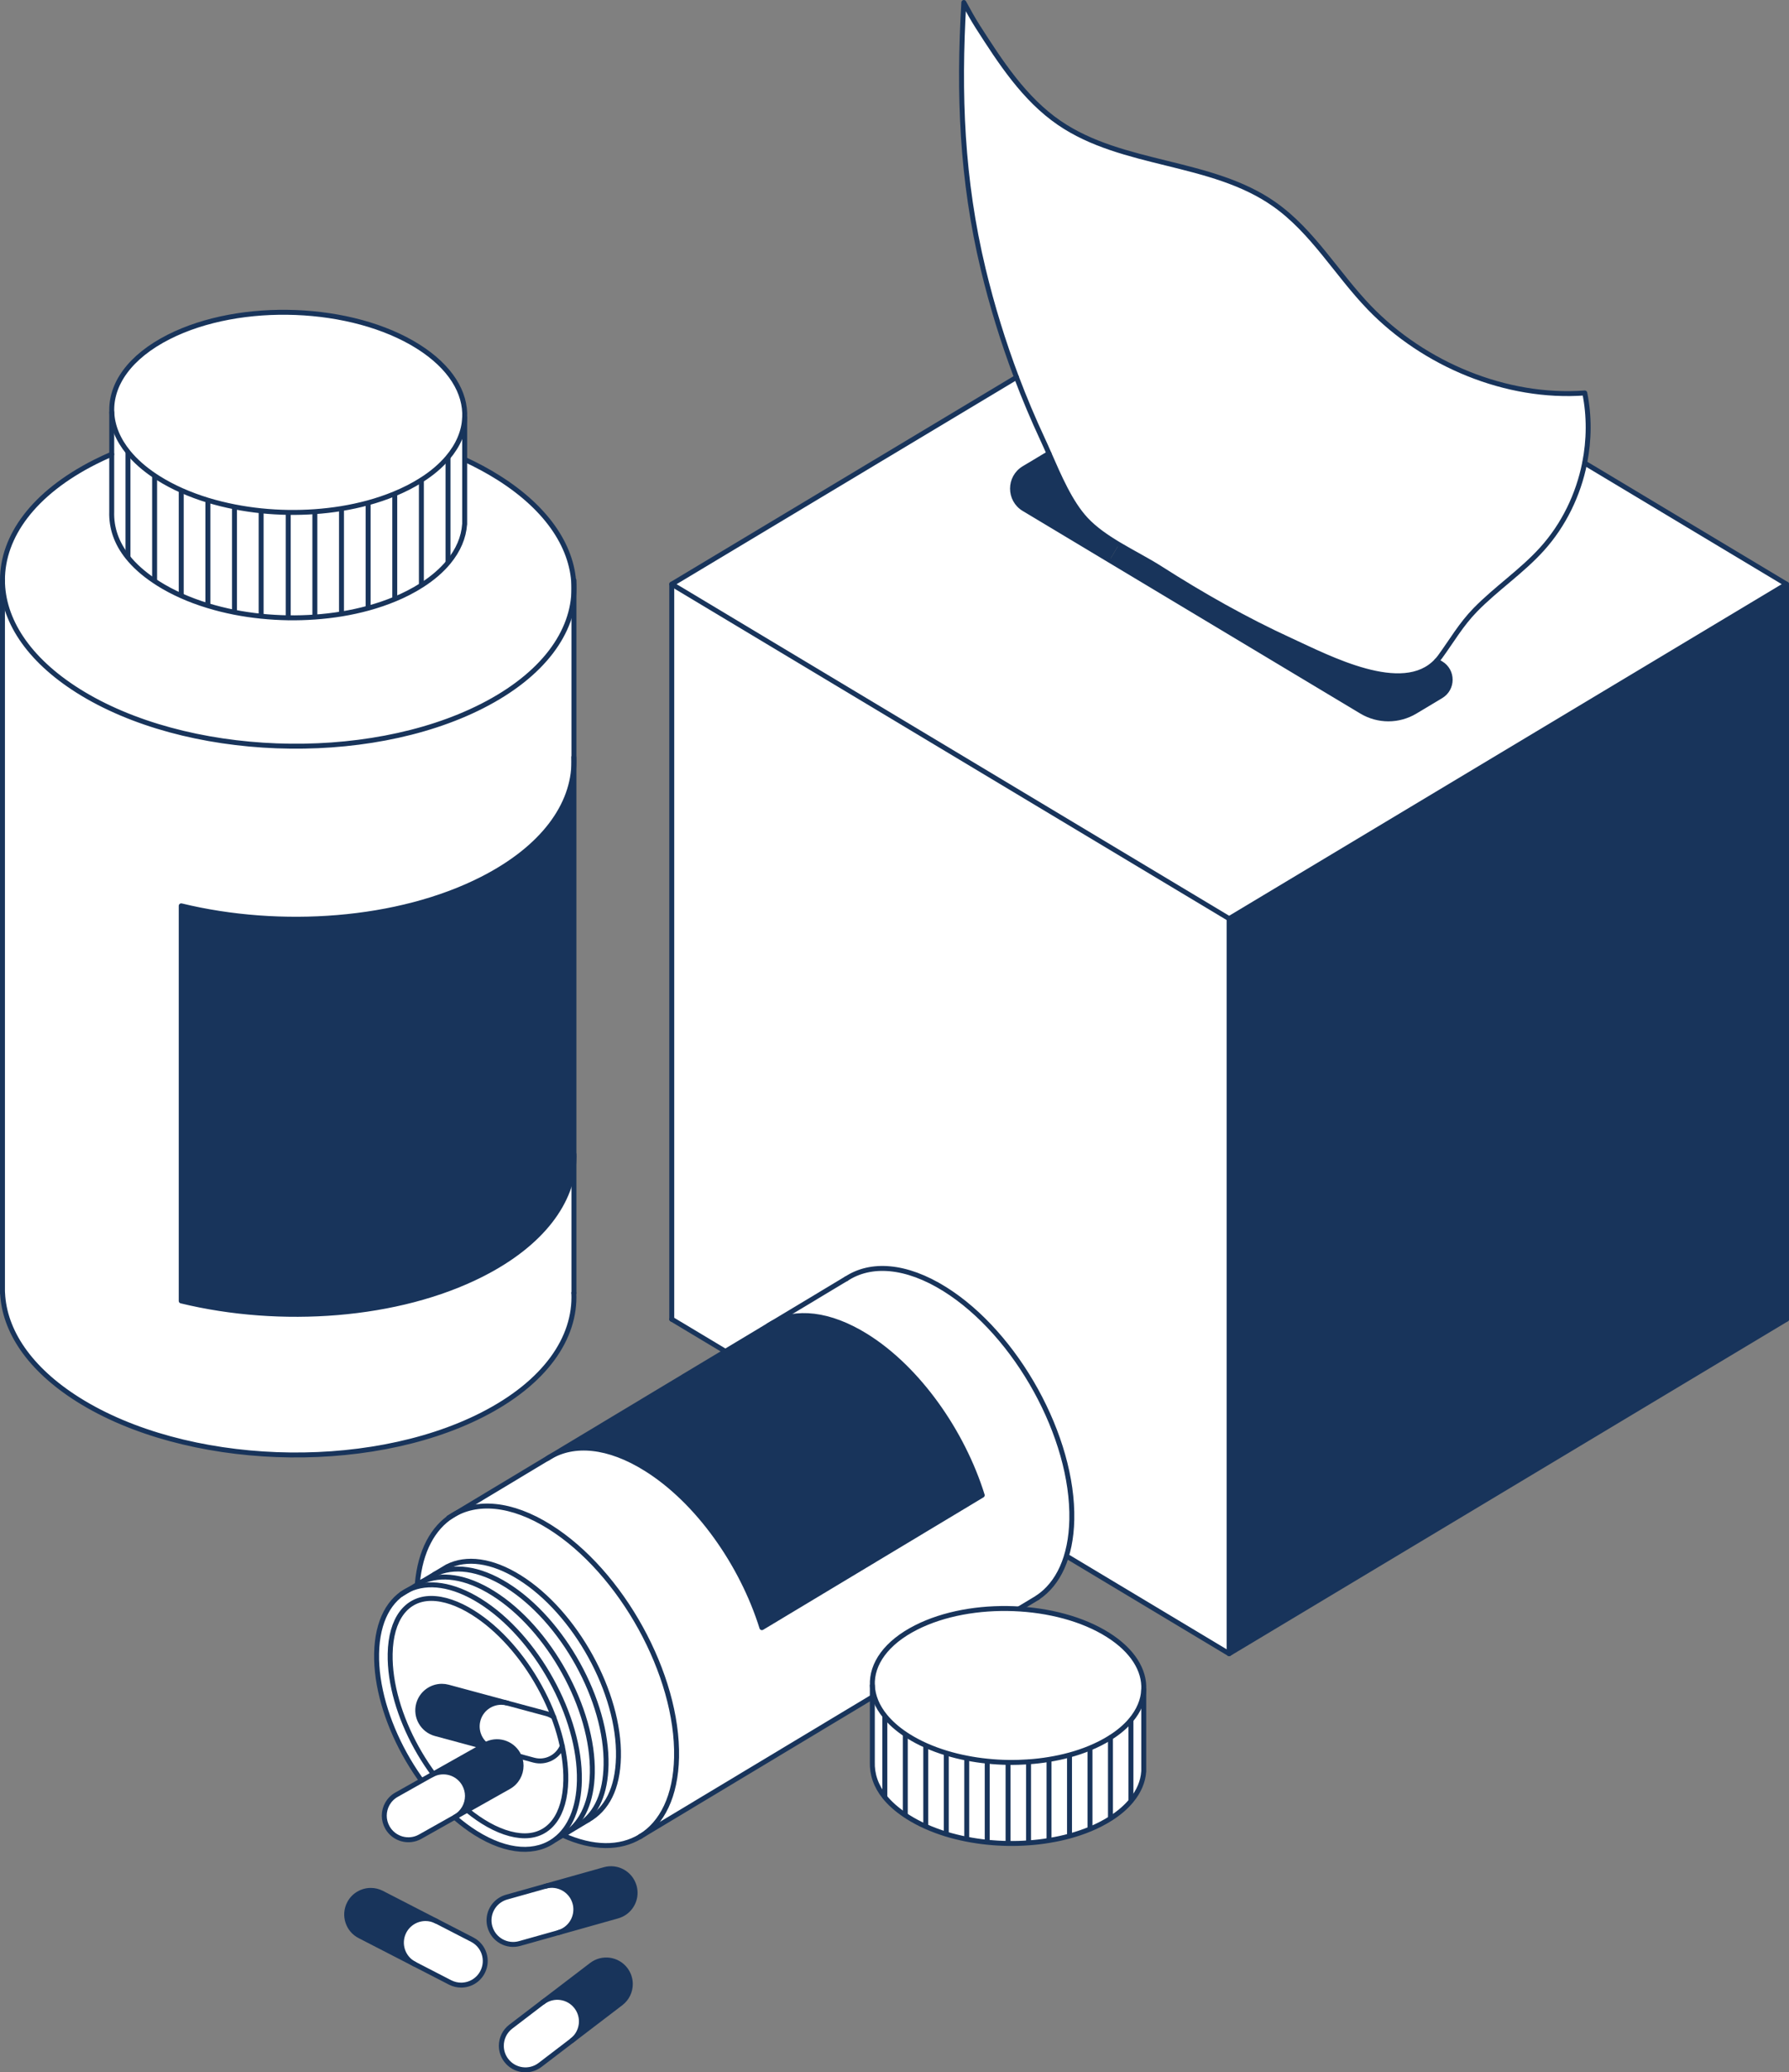 <svg viewBox="0 0 723.47 837.92" xmlns="http://www.w3.org/2000/svg" data-name="Layer 2" id="Layer_2">
  <rect x="0" y="0" width="723.47" height="837.92" fill="#808080" stroke="none"/>
  <defs>
    <style>
      .cls-1 {
        fill: #18345b;
      }

      .cls-2 {
        fill: #fff;
      }

      .cls-3 {
        fill: none;
        stroke: #18345b;
        stroke-linecap: round;
        stroke-linejoin: round;
        stroke-width: 2px;
      }
    </style>
  </defs>
  <g data-name="Layer 1" id="Layer_1-2">
    <g>
      <g>
        <g>
          <polygon points="722.47 236.2 722.47 533.4 497.06 668.64 497.06 371.44 722.47 236.2" class="cls-1"></polygon>
          <path d="M722.47,236.2l-225.41,135.24-225.4-135.24,139.41-83.64c3.23,8.54,6.77,16.95,10.63,25.22.83,1.78,1.67,3.68,2.52,5.63-.56.27-1.11.56-1.65.89l-8.47,5.07c-6.18,3.71-6.18,12.67,0,16.38l34.6,20.76,101.93,61.15c6.67,4,15,4,21.66,0l10.44-6.26c4.95-2.97,4.95-10.15,0-13.12l-1.74-1.05c.49-.53.96-1.1,1.41-1.71,4.77-6.54,8.45-13.03,14.25-18.96,8.5-8.69,18.78-15.54,26.93-24.56,8.79-9.73,14.7-21.93,17.25-34.78l81.64,48.98Z" class="cls-2"></path>
          <path d="M640.88,158.89c1.88,9.33,1.8,19-.05,28.33-2.55,12.85-8.46,25.05-17.25,34.78-8.15,9.02-18.43,15.87-26.93,24.56-5.8,5.93-9.48,12.42-14.25,18.96-.45.61-.92,1.18-1.41,1.71h-.01c-13.61,14.7-43.8-1.28-58.9-8.2-18.32-8.4-35.92-18.37-52.9-29.22-5.03-3.21-11.02-6.25-16.69-9.63-5.01-2.99-9.75-6.25-13.37-10.13-6.37-6.84-10.85-17.43-14.9-26.64-.85-1.95-1.69-3.85-2.52-5.63-3.86-8.27-7.4-16.68-10.63-25.22-5.39-14.27-9.89-28.88-13.46-43.72-8.71-36.28-10.02-70.66-7.84-107.84,1.72,3.17,3.68,6.74,5.63,9.78,9.22,14.4,18.82,29.2,32.92,38.88,25.74,17.66,61.53,14.98,87.04,32.96,15.53,10.93,25.25,28.15,38.43,41.81,22.1,22.9,55.36,36.82,87.09,34.46Z" class="cls-2"></path>
          <path d="M582.73,268.28c4.95,2.97,4.95,10.15,0,13.12l-10.44,6.26c-6.66,4-14.99,4-21.66,0l-101.93-61.15,3.79-6.33c5.67,3.38,11.66,6.42,16.69,9.63,16.98,10.85,34.58,20.82,52.9,29.22,15.1,6.92,45.29,22.9,58.9,8.2h.01l1.74,1.05Z" class="cls-1"></path>
          <polygon points="497.06 371.44 497.06 668.64 271.66 533.4 271.66 236.2 497.06 371.44" class="cls-2"></polygon>
          <path d="M452.49,220.18l-3.79,6.33-34.6-20.76c-6.18-3.71-6.18-12.67,0-16.38l8.47-5.07c.54-.33,1.09-.62,1.65-.89,4.05,9.21,8.53,19.8,14.9,26.64,3.62,3.88,8.36,7.14,13.37,10.13Z" class="cls-1"></path>
        </g>
        <g>
          <polyline points="640.83 187.22 722.47 236.2 497.06 371.44 271.66 236.2 411.07 152.56" class="cls-3"></polyline>
          <polyline points="722.47 533.4 497.06 668.64 271.66 533.4" class="cls-3"></polyline>
          <line y2="533.4" x2="722.47" y1="236.2" x1="722.47" class="cls-3"></line>
          <line y2="371.44" x2="497.06" y1="668.64" x1="497.06" class="cls-3"></line>
          <line y2="533.4" x2="271.66" y1="236.2" x1="271.66" class="cls-3"></line>
          <path d="M580.99,267.23l1.74,1.05c4.95,2.97,4.95,10.15,0,13.12l-10.44,6.26c-6.66,4-14.99,4-21.66,0l-101.93-61.15-34.6-20.76c-6.18-3.71-6.18-12.67,0-16.38l8.47-5.07c.54-.33,1.09-.62,1.65-.89" class="cls-3"></path>
          <path d="M640.83,187.22c1.85-9.33,1.93-19,.05-28.33-31.73,2.36-64.99-11.56-87.09-34.46-13.18-13.66-22.9-30.88-38.43-41.81-25.51-17.98-61.3-15.3-87.04-32.96-14.1-9.68-23.7-24.48-32.92-38.88-1.95-3.04-3.91-6.61-5.63-9.78-2.18,37.18-.87,71.56,7.84,107.84,3.57,14.84,8.07,29.45,13.46,43.72,3.23,8.54,6.77,16.95,10.63,25.22.83,1.78,1.67,3.68,2.52,5.63,4.05,9.21,8.53,19.8,14.9,26.64,3.62,3.88,8.36,7.14,13.37,10.13,5.67,3.38,11.66,6.42,16.69,9.63,16.98,10.85,34.58,20.82,52.9,29.22,15.1,6.92,45.29,22.9,58.9,8.2h.01c.49-.53.96-1.1,1.41-1.71,4.77-6.54,8.45-13.03,14.25-18.96,8.5-8.69,18.78-15.54,26.93-24.56,8.79-9.73,14.7-21.93,17.25-34.78Z" class="cls-3"></path>
        </g>
      </g>
      <g>
        <g>
          <path d="M232.09,307.88c0,17.63-12.48,35.02-37.14,47.56-33.9,17.24-81.52,20.59-121.66,10.82v159.75c40.15,9.77,87.79,6.43,121.7-10.82,24.25-12.34,36.73-29.38,37.11-46.71v54.32h-.04c.83,18.21-11.65,36.32-37.09,49.26-46.91,23.86-120.1,21.11-163.4-6.17-19.73-12.43-29.83-27.8-30.53-43.09h-.04V234.6c.04,15.82,10.15,31.84,30.57,44.71,43.3,27.28,116.49,30.03,163.4,6.17,24.65-12.54,37.13-29.93,37.13-47.55v69.95h-.01Z" class="cls-2"></path>
          <path d="M232.1,307.88v160.6c-.38,17.33-12.86,34.37-37.11,46.71-33.91,17.25-81.55,20.59-121.7,10.82v-159.75c40.14,9.77,87.76,6.42,121.66-10.82,24.66-12.54,37.14-29.93,37.14-47.56h.01Z" class="cls-1"></path>
          <path d="M201.54,193.12c20.45,12.89,30.56,28.94,30.56,44.81,0,17.62-12.48,35.01-37.13,47.55-46.91,23.86-120.1,21.11-163.4-6.17-20.42-12.87-30.53-28.89-30.57-44.71-.04-17.73,12.54-35.22,37.39-47.78,2.2-1.11,4.46-2.16,6.77-3.16h.02v23.21c-.2,6.48,1.86,12.68,6.47,18.43,2.68,3.35,6.23,6.54,10.7,9.55.55.38,1.12.75,1.71,1.12,2.85,1.8,5.92,3.42,9.15,4.87,3.41,1.54,7.01,2.87,10.75,4.01,3.49,1.07,7.1,1.97,10.8,2.7,3.54.69,7.15,1.23,10.81,1.6,3.63.37,7.31.59,10.99.65,3.6.05,7.21-.05,10.78-.31,3.67-.25,7.3-.68,10.86-1.26,3.69-.61,7.31-1.4,10.81-2.36,3.78-1.04,7.42-2.28,10.88-3.73,1.75-.73,3.46-1.52,5.11-2.36,2.01-1.02,3.89-2.1,5.63-3.22,4.43-2.84,8.02-5.97,10.75-9.29,3.95-4.79,6.13-9.98,6.5-15.23h.03v-26.26h.03c4.79,2.21,9.34,4.66,13.6,7.34Z" class="cls-2"></path>
          <path d="M187.91,168.95c-.28,5.56-2.58,11.05-6.87,16.1-2.74,3.24-6.3,6.3-10.68,9.07-1.67,1.06-3.46,2.07-5.36,3.04-1.77.9-3.61,1.74-5.5,2.52-3.41,1.41-6.99,2.62-10.69,3.63-3.5.95-7.11,1.73-10.79,2.33-3.51.57-7.09.98-10.7,1.24-3.57.25-7.16.35-10.75.3-3.65-.06-7.3-.27-10.92-.64s-7.21-.9-10.72-1.59c-3.7-.72-7.32-1.61-10.82-2.67-3.69-1.13-7.24-2.44-10.61-3.94-3.34-1.48-6.5-3.15-9.44-5-.43-.27-.85-.54-1.26-.81-4.48-2.97-8.11-6.2-10.87-9.58-4.24-5.18-6.47-10.71-6.72-16.23-.52-11.29,7.25-22.51,23.06-30.51,29.01-14.66,74.12-12.91,100.79,3.89,13.14,8.28,19.37,18.67,18.85,28.85Z" class="cls-2"></path>
          <path d="M187.91,185.78v26.26h-.03c-.37,5.25-2.55,10.44-6.5,15.23l-.2-.17v-41.93l-.14-.12c4.29-5.05,6.59-10.54,6.87-16.1v16.83Z" class="cls-2"></path>
          <path d="M181.18,227.1l.2.17c-2.73,3.32-6.32,6.45-10.75,9.29l-.22-.34v-42.05l-.05-.05c4.38-2.77,7.94-5.83,10.68-9.07l.14.12v41.93Z" class="cls-2"></path>
          <path d="M170.41,236.22l.22.34c-1.74,1.12-3.62,2.2-5.63,3.22-1.65.84-3.36,1.63-5.11,2.36l-.25-.68v-41.43l-.14-.35c1.89-.78,3.73-1.62,5.5-2.52,1.9-.97,3.69-1.98,5.36-3.04l.05.05v42.05Z" class="cls-2"></path>
          <path d="M159.64,241.46l.25.68c-3.46,1.45-7.1,2.69-10.88,3.73l-.14-.51v-41.81l-.06-.24c3.7-1.01,7.28-2.22,10.69-3.63l.14.35v41.43Z" class="cls-2"></path>
          <path d="M148.87,245.36l.14.51c-3.5.96-7.12,1.75-10.81,2.36l-.1-.62v-41.47l-.08-.5c3.68-.6,7.29-1.38,10.79-2.33l.06.24v41.81Z" class="cls-2"></path>
          <path d="M138.1,247.61l.1.62c-3.56.58-7.19,1.01-10.86,1.26v-.15s0-42.31,0-42.31v-.15c3.6-.26,7.18-.67,10.69-1.24l.08.5v41.47Z" class="cls-2"></path>
          <path d="M127.33,249.34v.15c-3.56.26-7.17.36-10.77.31v-42.62c3.6.05,7.19-.05,10.76-.3v.15s.01,42.31.01,42.31Z" class="cls-2"></path>
          <path d="M116.57,207.18v.32s-.01,42.15-.01,42.15v.15c-3.68-.06-7.36-.28-10.99-.65l.03-.26v-41.86l.05-.49c3.62.37,7.27.58,10.92.64Z" class="cls-2"></path>
          <path d="M105.65,206.54l-.05.49v41.86l-.03.26c-3.66-.37-7.27-.91-10.81-1.6l.07-.39v-41.7l.1-.51c3.51.69,7.1,1.22,10.72,1.59Z" class="cls-2"></path>
          <path d="M94.93,204.95l-.1.51v41.7l-.07.39c-3.7-.73-7.31-1.63-10.8-2.7l.1-.31v-41.56l.05-.7c3.5,1.06,7.12,1.95,10.82,2.67Z" class="cls-2"></path>
          <path d="M84.11,202.28l-.05.7v41.56l-.1.31c-3.74-1.14-7.34-2.47-10.75-4.01l.08-.17v-41.86l.21-.47c3.37,1.5,6.92,2.81,10.61,3.94Z" class="cls-2"></path>
          <path d="M73.5,198.34l-.21.47v41.86l-.08.17c-3.23-1.45-6.3-3.07-9.15-4.87-.59-.37-1.16-.74-1.71-1.12l.17-.25v-41.66l.28-.41c.41.27.83.54,1.26.81,2.94,1.85,6.1,3.52,9.44,5Z" class="cls-2"></path>
          <path d="M62.8,192.53l-.28.41v41.66l-.17.25c-4.47-3.01-8.02-6.2-10.7-9.55l.1-.11v-42.09l.18-.15c2.76,3.38,6.39,6.61,10.87,9.58Z" class="cls-2"></path>
          <path d="M51.93,182.95l-.18.15v42.09l-.1.11c-4.61-5.75-6.67-11.95-6.47-18.43v-40.15h.03c.25,5.52,2.48,11.05,6.72,16.23Z" class="cls-2"></path>
        </g>
        <g>
          <path d="M45.16,183.66c-2.31,1-4.57,2.05-6.77,3.16C13.54,199.38.96,216.87,1,234.6c.04,15.82,10.15,31.84,30.57,44.71,43.3,27.28,116.49,30.03,163.4,6.17,24.65-12.54,37.13-29.93,37.13-47.55,0-15.87-10.11-31.92-30.56-44.81-4.26-2.68-8.81-5.13-13.6-7.34" class="cls-3"></path>
          <path d="M232.05,306.18c.03.57.04,1.14.04,1.7,0,17.63-12.48,35.02-37.14,47.56-33.9,17.24-81.52,20.59-121.66,10.82v159.75c40.15,9.77,87.79,6.43,121.7-10.82,24.25-12.34,36.73-29.38,37.11-46.71.03-.6.03-1.21,0-1.81" class="cls-3"></path>
          <path d="M187.91,168.95c.52-10.18-5.71-20.57-18.85-28.85-26.67-16.8-71.78-18.55-100.79-3.89-15.81,8-23.58,19.22-23.06,30.51.25,5.52,2.48,11.05,6.72,16.23,2.76,3.38,6.39,6.61,10.87,9.58.41.27.83.54,1.26.81,2.94,1.85,6.1,3.52,9.44,5,3.37,1.5,6.92,2.81,10.61,3.94,3.5,1.06,7.12,1.95,10.82,2.67,3.51.69,7.1,1.22,10.72,1.59s7.27.58,10.92.64c3.59.05,7.18-.05,10.75-.3,3.61-.26,7.19-.67,10.7-1.24,3.68-.6,7.29-1.38,10.79-2.33,3.7-1.01,7.28-2.22,10.69-3.63,1.89-.78,3.73-1.62,5.5-2.52,1.9-.97,3.69-1.98,5.36-3.04,4.38-2.77,7.94-5.83,10.68-9.07,4.29-5.05,6.59-10.54,6.87-16.1Z" class="cls-3"></path>
          <path d="M45.18,166.72v40.15c-.2,6.48,1.86,12.68,6.47,18.43,2.68,3.35,6.23,6.54,10.7,9.55.55.38,1.12.75,1.71,1.12,2.85,1.8,5.92,3.42,9.15,4.87,3.41,1.54,7.01,2.87,10.75,4.01,3.49,1.07,7.1,1.97,10.8,2.7,3.54.69,7.15,1.23,10.81,1.6,3.63.37,7.31.59,10.99.65,3.6.05,7.21-.05,10.78-.31,3.67-.25,7.3-.68,10.86-1.26,3.69-.61,7.31-1.4,10.81-2.36,3.78-1.04,7.42-2.28,10.88-3.73,1.75-.73,3.46-1.52,5.11-2.36,2.01-1.02,3.89-2.1,5.63-3.22,4.43-2.84,8.02-5.97,10.75-9.29,3.95-4.79,6.13-9.98,6.5-15.23h.03v-43.19" class="cls-3"></path>
          <line y2="249.65" x2="116.56" y1="207.5" x1="116.56" class="cls-3"></line>
          <line y2="249.34" x2="127.33" y1="207.03" x1="127.33" class="cls-3"></line>
          <line y2="247.61" x2="138.1" y1="206.14" x1="138.1" class="cls-3"></line>
          <line y2="245.36" x2="148.87" y1="203.55" x1="148.87" class="cls-3"></line>
          <line y2="241.46" x2="159.64" y1="200.03" x1="159.64" class="cls-3"></line>
          <line y2="236.22" x2="170.41" y1="194.17" x1="170.41" class="cls-3"></line>
          <line y2="227.1" x2="181.18" y1="185.17" x1="181.18" class="cls-3"></line>
          <line y2="248.89" x2="105.6" y1="207.03" x1="105.6" class="cls-3"></line>
          <line y2="247.16" x2="94.83" y1="205.46" x1="94.83" class="cls-3"></line>
          <line y2="244.54" x2="84.06" y1="202.98" x1="84.06" class="cls-3"></line>
          <line y2="240.67" x2="73.29" y1="198.81" x1="73.29" class="cls-3"></line>
          <line y2="234.6" x2="62.52" y1="192.94" x1="62.52" class="cls-3"></line>
          <line y2="225.19" x2="51.75" y1="183.1" x1="51.75" class="cls-3"></line>
          <path d="M1.04,522.8c.7,15.29,10.8,30.66,30.53,43.09,43.3,27.28,116.49,30.03,163.4,6.17,25.44-12.94,37.92-31.05,37.09-49.25" class="cls-3"></path>
          <line y2="522.8" x2="1" y1="234.6" x1="1" class="cls-3"></line>
          <polyline points="232.1 234.6 232.1 237.93 232.1 307.88 232.1 468.48 232.1 522.8" class="cls-3"></polyline>
        </g>
      </g>
      <g>
        <g>
          <g>
            <path d="M222.16,589.22c9.85-6.02,23.8-4.92,39.13,4.68,20.98,13.12,38.81,38.56,46.82,64.22l89.1-53.55c-8.01-25.67-25.85-51.12-46.83-64.25-15-9.38-28.68-10.64-38.48-5.06l30.28-18.2v.03c9.89-6.57,24.17-5.68,39.92,4.17,29.04,18.17,52.04,59.91,51.34,93.2-.32,15.17-5.51,25.96-13.8,31.48v.02s-160.68,96.59-160.68,96.59c8.79-5.34,14.31-16.33,14.64-32.01.7-33.29-22.3-75.03-51.34-93.2-15.48-9.69-29.55-10.71-39.41-4.5l39.3-23.63h.01Z" class="cls-2"></path>
            <path d="M397.21,604.57l-89.1,53.55c-8.01-25.66-25.84-51.1-46.82-64.22-15.33-9.6-29.28-10.7-39.13-4.68h-.01s88.71-53.34,88.71-53.34l1.04-.62c9.8-5.58,23.48-4.32,38.48,5.06,20.98,13.13,38.82,38.58,46.83,64.25Z" class="cls-1"></path>
            <path d="M170.74,639.53l-1.77,1.07-.19-.32c1.16-13.16,6.31-22.54,14.07-27.44,9.86-6.21,23.93-5.19,39.41,4.5,29.04,18.17,52.04,59.91,51.34,93.2-.33,15.68-5.85,26.67-14.64,32.01l-.05.03c-8.15,4.93-19.11,5.01-31.32-.56l1.79-1.08,5.8-3.49,2.67-1.6c7.55-4.34,11.98-12.61,12.25-25.45.55-25.94-17.37-58.45-39.99-72.6-11.29-7.06-21.61-8.21-29.18-4.36v-.02s-5.22,3.13-5.22,3.13l-4.97,2.98Z" class="cls-2"></path>
            <path d="M237.85,735.85l-2.67,1.6-.1-.16c6.17-4.38,9.79-12.17,10.01-23.68.51-25.93-17.48-58.46-40.14-72.64-11.32-7.08-21.65-8.24-29.23-4.41h-.01s5.21-3.14,5.21-3.14v.02c7.58-3.85,17.9-2.7,29.19,4.36,22.62,14.15,40.54,46.66,39.99,72.6-.27,12.84-4.7,21.11-12.25,25.45Z" class="cls-2"></path>
            <path d="M204.95,640.97c22.66,14.18,40.65,46.71,40.14,72.64-.22,11.51-3.84,19.3-10.01,23.68l.1.16-5.8,3.49c6.13-4.39,9.93-12.63,10.16-24.1.51-25.93-17.48-58.46-40.15-72.63-11.03-6.91-21.14-8.19-28.65-4.68l4.97-2.98h.01c7.58-3.82,17.91-2.66,29.23,4.42Z" class="cls-2"></path>
            <path d="M199.39,644.21c22.67,14.17,40.66,46.7,40.15,72.63-.23,11.47-4.03,19.71-10.16,24.1l-1.79,1.08-2.89,1.73-.03-.05c5.82-4.48,9.41-12.57,9.63-23.7.51-25.92-17.48-58.45-40.15-72.63-11.07-6.93-21.21-8.19-28.73-4.64l3.55-2.13,1.77-1.07c7.51-3.51,17.62-2.23,28.65,4.68Z" class="cls-2"></path>
            <path d="M165.42,642.73c7.52-3.55,17.66-2.29,28.73,4.64,22.67,14.18,40.66,46.71,40.15,72.63-.22,11.13-3.81,19.22-9.63,23.7-7.73,5.97-19.41,5.56-32.35-2.58-22.62-14.23-40.53-46.71-40.02-72.56.25-13.2,5.26-22.14,13.12-25.83ZM228.81,719.9c.47-24.17-16.38-54.62-37.57-67.88-5.99-3.75-11.81-5.73-16.83-5.73-10.14,0-16.35,8.37-16.63,22.38-.47,24.1,16.34,54.52,37.47,67.81,6.03,3.79,11.89,5.79,16.94,5.8h.01c10.13,0,16.34-8.37,16.61-22.38Z" class="cls-2"></path>
            <path d="M191.24,652.02c21.19,13.26,38.04,43.71,37.57,67.88-.27,14.01-6.48,22.38-16.61,22.38h-.01c-5.05-.01-10.91-2.01-16.94-5.8-21.13-13.29-37.94-43.71-37.47-67.81.28-14.01,6.49-22.38,16.63-22.38,5.02,0,10.84,1.98,16.83,5.73Z" class="cls-2"></path>
          </g>
          <g>
            <path d="M258.96,742.55c8.79-5.34,14.31-16.33,14.64-32.01.7-33.29-22.3-75.03-51.34-93.2-15.48-9.69-29.55-10.71-39.41-4.5-7.76,4.9-12.91,14.28-14.07,27.44" class="cls-3"></path>
            <path d="M227.59,742.02c12.21,5.57,23.17,5.49,31.32.56" class="cls-3"></path>
            <path d="M221.37,589.72c.26-.17.52-.34.79-.5,9.85-6.02,23.8-4.92,39.13,4.68,20.98,13.12,38.81,38.56,46.82,64.22l89.1-53.55c-8.01-25.67-25.85-51.12-46.83-64.25-15-9.38-28.68-10.64-38.48-5.06-.35.19-.7.4-1.04.62" class="cls-3"></path>
            <path d="M165.42,642.73c-7.86,3.69-12.87,12.63-13.12,25.83-.51,25.85,17.4,58.33,40.02,72.56,12.94,8.14,24.62,8.55,32.35,2.58,5.82-4.48,9.41-12.57,9.63-23.7.51-25.92-17.48-58.45-40.15-72.63-11.07-6.93-21.21-8.19-28.73-4.64Z" class="cls-3"></path>
            <path d="M212.19,742.28c-5.05-.01-10.91-2.01-16.94-5.8-21.13-13.29-37.94-43.71-37.47-67.81.28-14.01,6.49-22.38,16.63-22.38,5.02,0,10.84,1.98,16.83,5.73,21.19,13.26,38.04,43.71,37.57,67.88-.27,14.01-6.48,22.38-16.61,22.38h-.01Z" class="cls-3"></path>
            <path d="M229.31,740.99s.05-.03.07-.05c6.13-4.39,9.93-12.63,10.16-24.1.51-25.93-17.48-58.46-40.15-72.63-11.03-6.91-21.14-8.19-28.65-4.68-.19.08-.38.18-.57.27" class="cls-3"></path>
            <path d="M235.08,737.29c6.17-4.38,9.79-12.17,10.01-23.68.51-25.93-17.48-58.46-40.14-72.64-11.32-7.08-21.65-8.24-29.23-4.41" class="cls-3"></path>
            <path d="M237.85,735.85c7.55-4.34,11.98-12.61,12.25-25.45.55-25.94-17.37-58.45-39.99-72.6-11.29-7.06-21.61-8.21-29.18-4.36v-.02s-5.22,3.13-5.22,3.13l-4.97,2.98-1.77,1.07-3.55,2.13-3.1,1.86" class="cls-3"></path>
            <polyline points="224.7 743.75 227.59 742.02 229.38 740.94 235.18 737.45 237.85 735.85 237.62 735.98" class="cls-3"></polyline>
            <path d="M419.64,645.94c8.29-5.52,13.48-16.31,13.8-31.48.7-33.29-22.3-75.03-51.34-93.2-15.75-9.85-30.03-10.74-39.91-4.17" class="cls-3"></path>
            <polyline points="258.91 742.58 258.96 742.55 419.65 645.96" class="cls-3"></polyline>
            <polyline points="181.43 613.69 182.85 612.84 222.15 589.21 310.86 535.88 311.9 535.26 342.18 517.06" class="cls-3"></polyline>
          </g>
        </g>
        <g>
          <g>
            <path d="M190.95,784.25c4.79,2.46,6.67,8.33,4.2,13.12-1.73,3.35-5.13,5.28-8.67,5.28-1.5,0-3.02-.35-4.45-1.08l-14.42-7.43c-4.79-2.46-6.67-8.33-4.21-13.12,1.73-3.35,5.14-5.28,8.68-5.28,1.45,0,2.91.33,4.3,1.01.05.02.1.04.15.07l14.42,7.43Z" class="cls-2"></path>
            <path d="M154.4,765.43l21.98,11.32c-1.39-.68-2.85-1.01-4.3-1.01-3.54,0-6.95,1.93-8.68,5.28-2.46,4.79-.58,10.66,4.21,13.12l-22.13-11.39c-4.78-2.46-6.66-8.33-4.2-13.12,1.73-3.35,5.14-5.28,8.67-5.28,1.5,0,3.02.35,4.45,1.08Z" class="cls-1"></path>
          </g>
          <g>
            <path d="M176.53,776.82l14.42,7.43c4.79,2.46,6.67,8.33,4.2,13.12-1.73,3.35-5.13,5.28-8.67,5.28-1.5,0-3.02-.35-4.45-1.08l-14.42-7.43-22.13-11.39c-4.78-2.46-6.66-8.33-4.2-13.12,1.73-3.35,5.14-5.28,8.67-5.28,1.5,0,3.02.35,4.45,1.08l21.98,11.32" class="cls-3"></path>
            <path d="M167.61,794.14c-4.79-2.46-6.67-8.33-4.21-13.12,1.73-3.35,5.14-5.28,8.68-5.28,1.45,0,2.91.33,4.3,1.01.05.02.1.04.15.07" class="cls-3"></path>
          </g>
        </g>
        <g>
          <g>
            <path d="M252.9,796.31c1.35,1.77,2,3.85,2,5.91,0,2.94-1.32,5.84-3.83,7.75l-19.78,15.1c2.51-1.91,3.83-4.81,3.83-7.75,0-2.06-.65-4.14-2-5.9-3.26-4.27-9.35-5.1-13.63-1.85l19.76-15.09c4.28-3.26,10.39-2.44,13.65,1.83Z" class="cls-1"></path>
            <path d="M233.12,811.42c1.35,1.76,2,3.84,2,5.9,0,2.94-1.32,5.84-3.83,7.75l-12.89,9.85c-4.28,3.26-10.39,2.44-13.66-1.84-1.35-1.76-2-3.84-2-5.9,0-2.93,1.32-5.84,3.83-7.75l12.9-9.85s.01-.01.02-.01c4.28-3.25,10.37-2.42,13.63,1.85Z" class="cls-2"></path>
          </g>
          <g>
            <path d="M219.49,809.57l19.76-15.09c4.28-3.26,10.39-2.44,13.65,1.83,1.35,1.77,2,3.85,2,5.91,0,2.94-1.32,5.84-3.83,7.75l-19.78,15.1-12.89,9.85c-4.28,3.26-10.39,2.44-13.66-1.84-1.35-1.76-2-3.84-2-5.9,0-2.93,1.32-5.84,3.83-7.75l12.9-9.85" class="cls-3"></path>
            <path d="M219.47,809.58s.01-.01.02-.01c4.28-3.25,10.37-2.42,13.63,1.85,1.35,1.76,2,3.84,2,5.9,0,2.94-1.32,5.84-3.83,7.75" class="cls-3"></path>
          </g>
        </g>
        <g>
          <g>
            <path d="M256.46,762.68c.25.88.37,1.77.37,2.65,0,4.25-2.81,8.16-7.11,9.37l-23.88,6.72c4.26-1.23,7.03-5.12,7.03-9.36,0-.87-.11-1.76-.36-2.64-1.46-5.18-6.84-8.2-12.02-6.74l23.95-6.74c5.18-1.46,10.56,1.56,12.02,6.74Z" class="cls-1"></path>
            <path d="M232.51,769.42c.25.88.36,1.77.36,2.64,0,4.24-2.77,8.13-7.03,9.36-.02,0-.05,0-.07.02l-15.62,4.39c-5.18,1.46-10.56-1.56-12.02-6.74-.25-.88-.37-1.77-.37-2.65,0-4.25,2.81-8.16,7.11-9.37l15.62-4.39c5.18-1.46,10.56,1.56,12.02,6.74Z" class="cls-2"></path>
          </g>
          <g>
            <path d="M225.77,781.44l-15.62,4.39c-5.18,1.46-10.56-1.56-12.02-6.74-.25-.88-.37-1.77-.37-2.65,0-4.25,2.81-8.16,7.11-9.37l15.62-4.39,23.95-6.74c5.18-1.46,10.56,1.56,12.02,6.74.25.88.37,1.77.37,2.65,0,4.25-2.81,8.16-7.11,9.37l-23.88,6.72" class="cls-3"></path>
            <path d="M220.49,762.68c5.18-1.46,10.56,1.56,12.02,6.74.25.88.36,1.77.36,2.64,0,4.24-2.77,8.13-7.03,9.36-.02,0-.05,0-.07.02" class="cls-3"></path>
          </g>
        </g>
        <g>
          <g>
            <path d="M209.47,709.19c.85,1.51,1.25,3.15,1.25,4.76,0,3.41-1.79,6.72-4.97,8.51l-21.63,12.18c3.15-1.8,4.92-5.08,4.92-8.47,0-1.62-.41-3.26-1.26-4.77-2.64-4.69-8.58-6.35-13.27-3.71l21.69-12.21c4.69-2.64,10.63-.97,13.27,3.71Z" class="cls-1"></path>
            <path d="M187.78,721.4c.85,1.51,1.26,3.15,1.26,4.77,0,3.39-1.77,6.67-4.92,8.47-.02.01-.03.02-.05.03l-14.14,7.96c-4.69,2.64-10.63.97-13.27-3.72-.85-1.51-1.26-3.15-1.26-4.77,0-3.4,1.79-6.71,4.97-8.49l14.14-7.96c4.69-2.64,10.63-.98,13.27,3.71Z" class="cls-2"></path>
          </g>
          <g>
            <path d="M184.07,734.67l-14.14,7.96c-4.69,2.64-10.63.97-13.27-3.72-.85-1.51-1.26-3.15-1.26-4.77,0-3.4,1.79-6.71,4.97-8.49l14.14-7.96,21.69-12.21c4.69-2.64,10.63-.97,13.27,3.71.85,1.51,1.25,3.15,1.25,4.76,0,3.41-1.79,6.72-4.97,8.51l-21.63,12.18" class="cls-3"></path>
            <path d="M174.51,717.69c4.69-2.64,10.63-.98,13.27,3.71.85,1.51,1.26,3.15,1.26,4.77,0,3.39-1.77,6.67-4.92,8.47-.02.01-.03.02-.05.03" class="cls-3"></path>
          </g>
        </g>
        <g>
          <path d="M181.23,682.16l24.02,6.48c-.85-.23-1.7-.34-2.54-.34-4.29,0-8.23,2.86-9.4,7.21-1.4,5.19,1.68,10.54,6.87,11.94l-24.02-6.48c-5.2-1.4-8.28-6.74-6.88-11.94,1.17-4.34,5.11-7.21,9.41-7.21.84,0,1.69.11,2.54.34Z" class="cls-1"></path>
          <g>
            <path d="M227.39,706c-1.85,4.46-6.76,6.96-11.54,5.68l-15.67-4.23-24.02-6.48c-5.2-1.4-8.28-6.74-6.88-11.94,1.17-4.34,5.11-7.21,9.41-7.21.84,0,1.69.11,2.54.34l24.02,6.48,15.67,4.22c1.12.3,2.14.79,3.04,1.42" class="cls-3"></path>
            <path d="M200.18,707.45c-5.19-1.4-8.27-6.75-6.87-11.94,1.17-4.35,5.11-7.21,9.4-7.21.84,0,1.69.11,2.54.34" class="cls-3"></path>
          </g>
        </g>
        <g>
          <g>
            <path d="M462.53,683.13v33.2h-.02c-.28,4.04-1.95,8.03-5,11.72l-.16-.13v-32.25l-.1-.08c3.31-3.91,5.08-8.16,5.28-12.46Z" class="cls-2"></path>
            <path d="M448.03,661.01c10.07,6.35,14.87,14.31,14.5,22.12-.2,4.3-1.97,8.55-5.28,12.46-2.11,2.49-4.85,4.84-8.22,6.96-1.28.82-2.66,1.6-4.12,2.34-1.36.69-2.78,1.34-4.23,1.94-2.62,1.09-5.37,2.02-8.22,2.79-2.7.74-5.47,1.33-8.31,1.78h0c-2.7.46-5.45.77-8.22.96h0c-2.74.2-5.5.28-8.26.24-2.81-.04-5.62-.21-8.4-.5-2.78-.28-5.54-.68-8.24-1.22-2.85-.54-5.63-1.23-8.32-2.05-2.84-.86-5.57-1.87-8.17-3.02-2.56-1.15-4.99-2.43-7.25-3.85-.33-.21-.65-.42-.97-.63-3.45-2.28-6.23-4.77-8.36-7.36-3.26-3.98-4.98-8.24-5.17-12.48-.4-8.68,5.57-17.32,17.74-23.47,22.31-11.28,56.99-9.93,77.5,2.99Z" class="cls-2"></path>
            <path d="M457.35,727.92l.16.13c-2.09,2.55-4.85,4.96-8.27,7.15l-.17-.27v-32.34l-.04-.04c3.37-2.12,6.11-4.47,8.22-6.96l.1.08v32.25Z" class="cls-2"></path>
            <path d="M449.07,734.93l.17.27c-1.34.86-2.78,1.68-4.33,2.47-1.27.65-2.58,1.25-3.93,1.82l-.19-.52v-31.87l-.11-.27c1.45-.6,2.87-1.25,4.23-1.94,1.46-.74,2.84-1.52,4.12-2.34l.04.04v32.34Z" class="cls-2"></path>
            <path d="M440.79,738.97l.19.52c-2.66,1.11-5.46,2.06-8.36,2.86l-.11-.39v-32.15l-.05-.19c2.85-.77,5.6-1.7,8.22-2.79l.11.27v31.87Z" class="cls-2"></path>
            <path d="M432.51,741.96l.11.39c-2.69.74-5.48,1.34-8.32,1.8l-.08-.46v-31.89l-.07-.39h0c2.84-.46,5.61-1.05,8.31-1.79l.05.19v32.15Z" class="cls-2"></path>
            <path d="M424.22,743.69l.08.46c-2.74.46-5.53.79-8.35.98v-.11s-.01-32.54-.01-32.54v-.11s0-.01,0-.01c2.77-.19,5.52-.5,8.22-.95l.07.39v31.89Z" class="cls-2"></path>
            <path d="M415.94,745.02v.11c-2.73.21-5.51.28-8.28.24v-32.77c2.77.04,5.53-.04,8.27-.23v.11s0,32.54,0,32.54Z" class="cls-2"></path>
            <path d="M407.67,712.6v.25s0,32.41,0,32.41v.11c-2.83-.04-5.65-.21-8.45-.5l.02-.2v-32.19l.04-.38c2.78.29,5.59.46,8.4.5Z" class="cls-2"></path>
            <path d="M399.27,712.1l-.04.38v32.19l-.02.2c-2.81-.28-5.59-.7-8.31-1.23l.05-.29v-32.08l.08-.39c2.7.54,5.46.94,8.24,1.22Z" class="cls-2"></path>
            <path d="M391.03,710.88l-.08.39v32.08l-.05.29c-2.84-.56-5.62-1.25-8.31-2.06l.08-.25v-31.96l.04-.54c2.69.82,5.47,1.51,8.32,2.05Z" class="cls-2"></path>
            <path d="M382.71,708.83l-.04.54v31.96l-.08.25c-2.87-.89-5.64-1.92-8.27-3.1l.06-.13v-32.18l.16-.36c2.6,1.15,5.33,2.16,8.17,3.02Z" class="cls-2"></path>
            <path d="M374.54,705.81l-.16.36v32.18l-.06.13c-2.48-1.11-4.84-2.36-7.03-3.74-.45-.28-.89-.57-1.32-.86l.13-.19v-32.04l.22-.32c.32.21.64.42.97.63,2.26,1.42,4.69,2.7,7.25,3.85Z" class="cls-2"></path>
            <path d="M366.32,701.33l-.22.32v32.04l-.13.19c-3.45-2.32-6.18-4.78-8.25-7.35l.1-.08v-32.37l.14-.11c2.13,2.59,4.91,5.08,8.36,7.36Z" class="cls-2"></path>
            <path d="M357.96,693.97l-.14.11v32.37l-.1.08c-3.53-4.42-5.11-9.19-4.95-14.17v-30.87h.02c.19,4.24,1.91,8.5,5.17,12.48Z" class="cls-2"></path>
          </g>
          <g>
            <path d="M462.53,683.13c.37-7.81-4.43-15.77-14.5-22.12-20.51-12.92-55.19-14.27-77.5-2.99-12.17,6.15-18.14,14.79-17.74,23.47.19,4.24,1.91,8.5,5.17,12.48,2.13,2.59,4.91,5.08,8.36,7.36.32.21.64.42.97.63,2.26,1.42,4.69,2.7,7.25,3.85,2.6,1.15,5.33,2.16,8.17,3.02,2.69.82,5.47,1.51,8.32,2.05,2.7.54,5.46.94,8.24,1.22,2.78.29,5.59.46,8.4.5,2.76.04,5.52-.04,8.26-.23h0c2.77-.2,5.52-.51,8.22-.96h0c2.84-.46,5.61-1.05,8.31-1.79,2.85-.77,5.6-1.7,8.22-2.79,1.45-.6,2.87-1.25,4.23-1.94,1.46-.74,2.84-1.52,4.12-2.34,3.37-2.12,6.11-4.47,8.22-6.96,3.31-3.91,5.08-8.16,5.28-12.46Z" class="cls-3"></path>
            <path d="M352.77,681.49v30.87c-.16,4.98,1.42,9.75,4.95,14.17,2.07,2.57,4.8,5.03,8.25,7.35.43.29.87.58,1.32.86,2.19,1.38,4.55,2.63,7.03,3.74,2.63,1.18,5.4,2.21,8.27,3.1,2.69.81,5.47,1.5,8.31,2.06,2.72.53,5.5.95,8.31,1.23,2.8.29,5.62.46,8.45.5,2.77.04,5.55-.03,8.29-.24,2.82-.19,5.61-.52,8.35-.98,2.84-.46,5.63-1.06,8.32-1.8,2.9-.8,5.7-1.75,8.36-2.86,1.35-.57,2.66-1.17,3.93-1.82,1.55-.79,2.99-1.61,4.33-2.47,3.42-2.19,6.18-4.6,8.27-7.15,3.05-3.69,4.72-7.68,5-11.72h.02v-33.2" class="cls-3"></path>
            <line y2="745.26" x2="407.66" y1="712.85" x1="407.66" class="cls-3"></line>
            <line y2="745.02" x2="415.94" y1="712.48" x1="415.94" class="cls-3"></line>
            <line y2="743.69" x2="424.22" y1="711.8" x1="424.22" class="cls-3"></line>
            <line y2="741.96" x2="432.51" y1="709.81" x1="432.51" class="cls-3"></line>
            <line y2="738.97" x2="440.79" y1="707.1" x1="440.79" class="cls-3"></line>
            <line y2="734.93" x2="449.07" y1="702.59" x1="449.07" class="cls-3"></line>
            <line y2="727.92" x2="457.35" y1="695.67" x1="457.35" class="cls-3"></line>
            <line y2="744.67" x2="399.23" y1="712.48" x1="399.23" class="cls-3"></line>
            <line y2="743.35" x2="390.95" y1="711.27" x1="390.95" class="cls-3"></line>
            <line y2="741.33" x2="382.67" y1="709.37" x1="382.67" class="cls-3"></line>
            <line y2="738.35" x2="374.38" y1="706.17" x1="374.38" class="cls-3"></line>
            <line y2="733.69" x2="366.1" y1="701.65" x1="366.1" class="cls-3"></line>
            <line y2="726.45" x2="357.82" y1="694.08" x1="357.82" class="cls-3"></line>
          </g>
        </g>
      </g>
    </g>
  </g>
</svg>